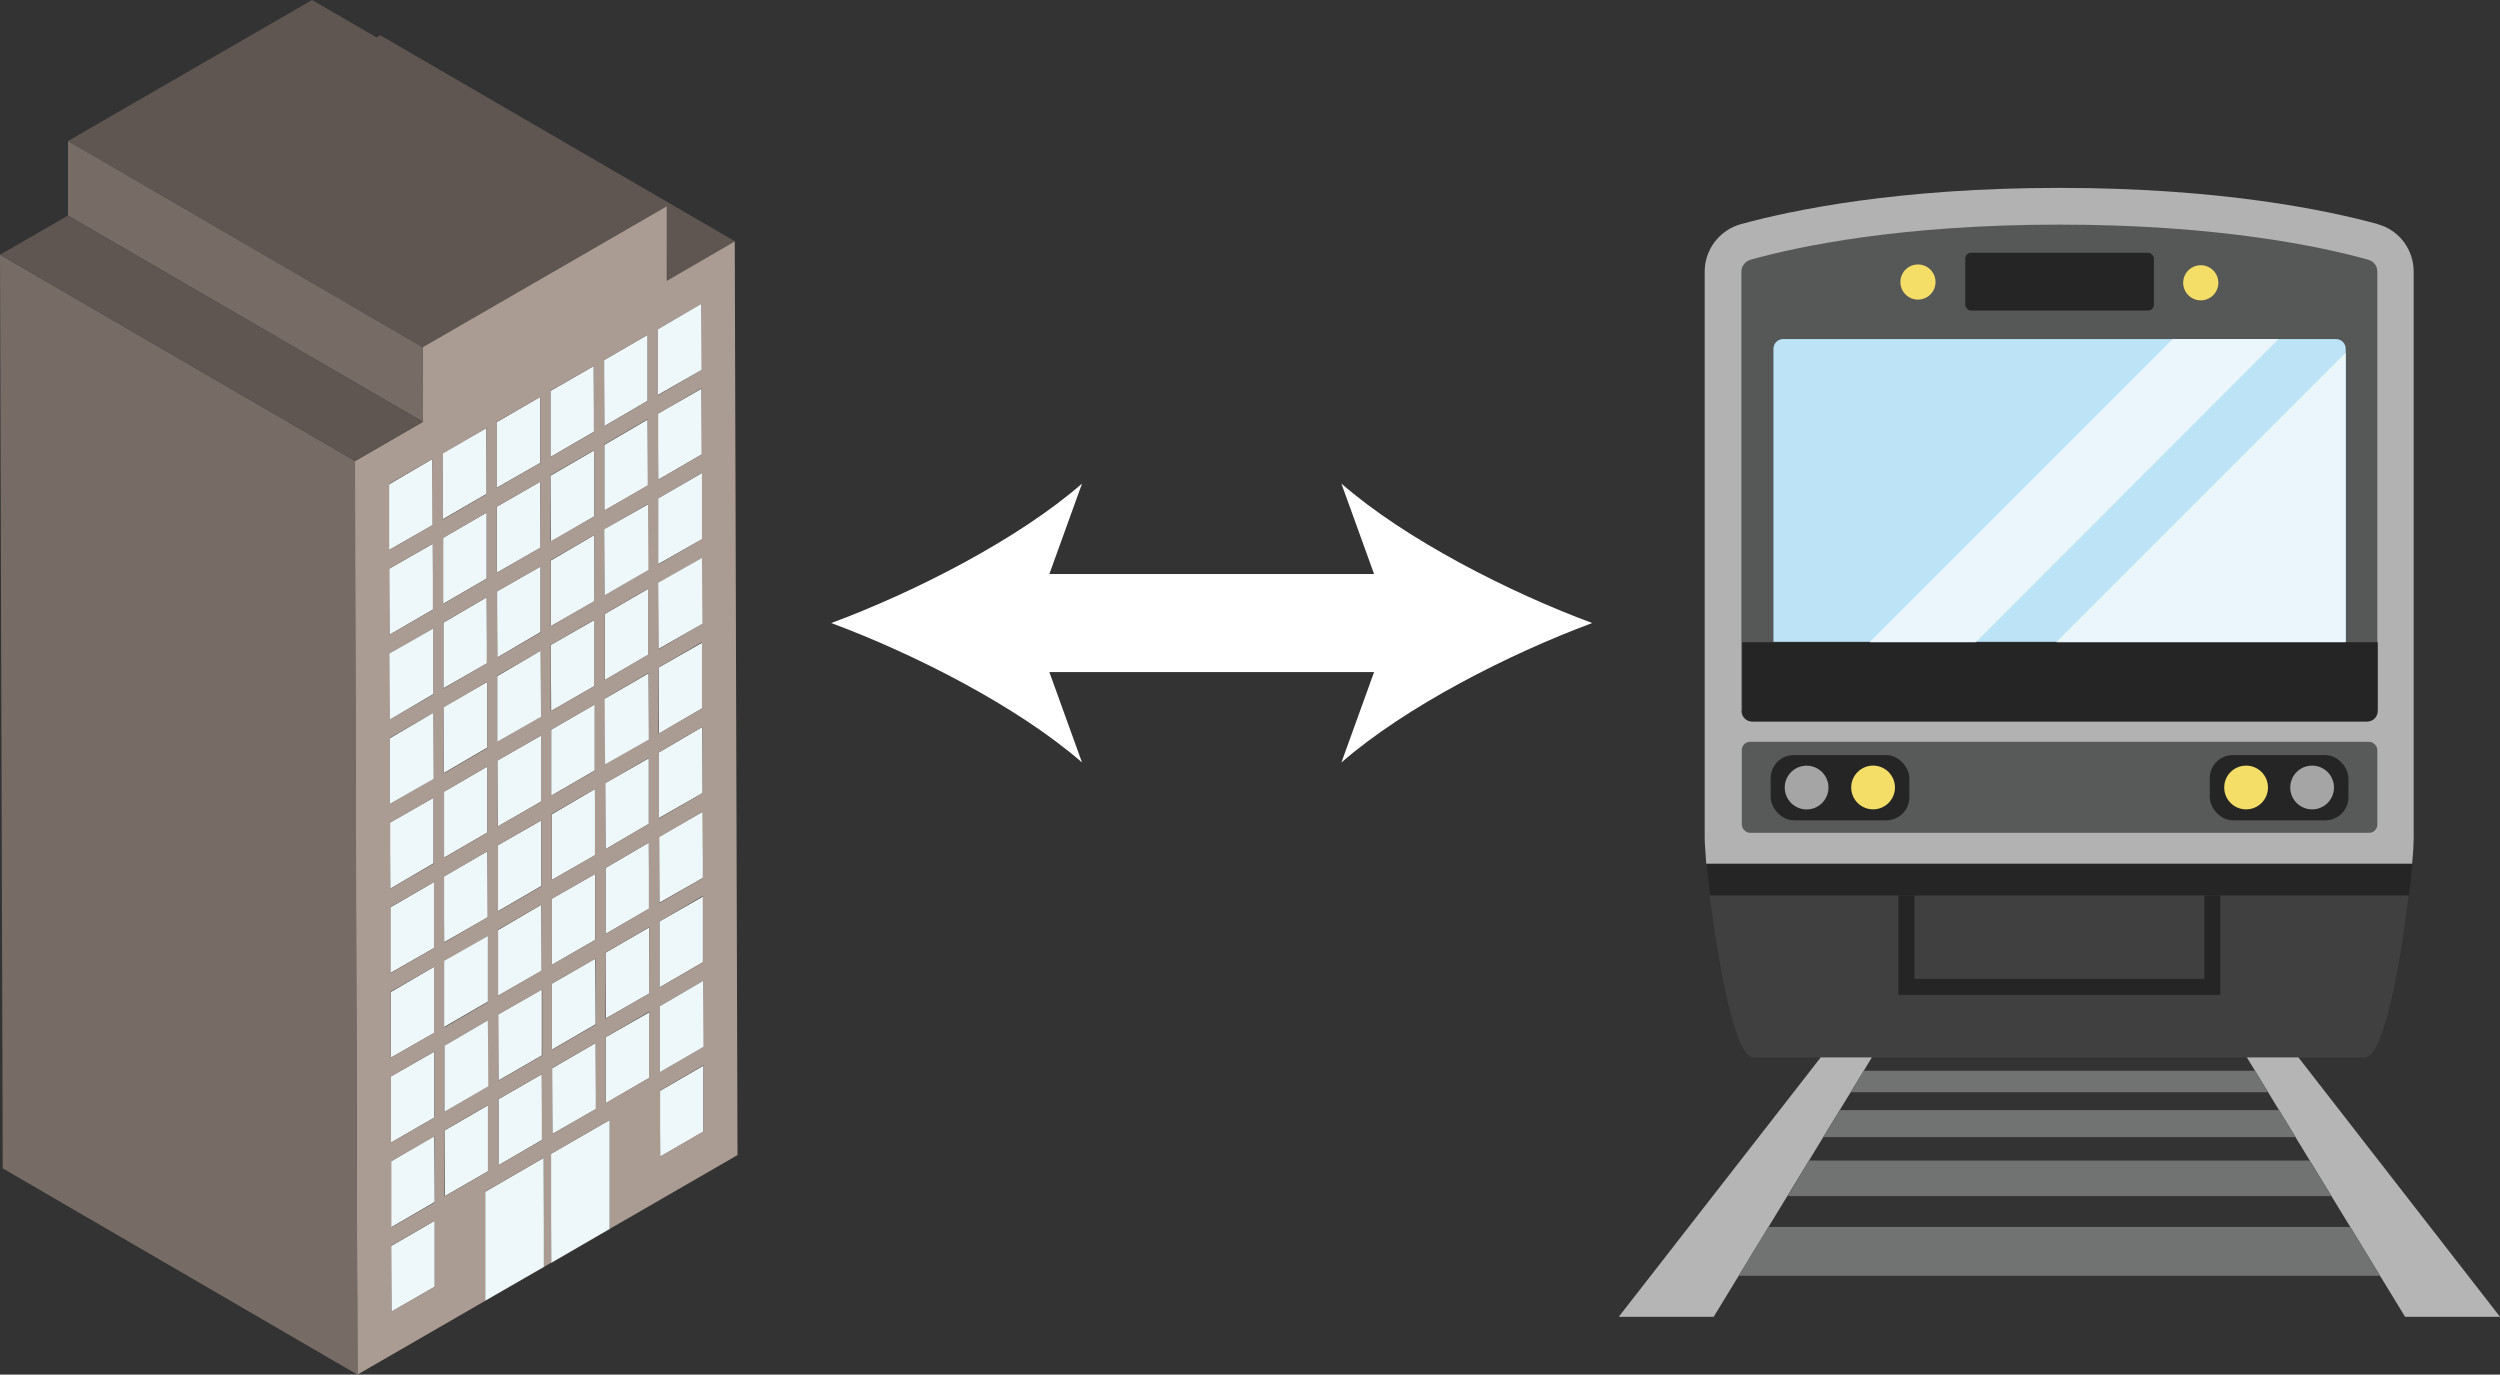<?xml version="1.0" encoding="UTF-8"?>
<svg id="_レイヤー_1" data-name="レイヤー_1" xmlns="http://www.w3.org/2000/svg" version="1.1" viewBox="0 0 640 351.9">
  <rect x="0" y="0" width="640" height="351.9" fill="#333333" stroke="none"/>
  <!-- Generator: Adobe Illustrator 29.0.0, SVG Export Plug-In . SVG Version: 2.1.0 Build 186)  -->
  <defs>
    <style>
      .st0 {
        fill: #ebf6fc;
      }

      .st1 {
        fill: #252525;
      }

      .st2 {
        fill: #bce3f6;
      }

      .st3 {
        fill: #f5de68;
      }

      .st4 {
        fill: #fff;
      }

      .st5 {
        fill: #b2b2b2;
      }

      .st6 {
        fill: #565757;
      }

      .st7 {
        fill: #eef7f9;
      }

      .st8 {
        fill: none;
        stroke: #fff;
        stroke-miterlimit: 10;
        stroke-width: 25.1px;
      }

      .st9 {
        fill: #585959;
      }

      .st10 {
        fill: #b6b5b5;
      }

      .st11 {
        fill: #858585;
      }

      .st12 {
        fill: #ab9c93;
      }

      .st13 {
        fill: #404041;
      }

      .st14 {
        fill: #766c65;
      }

      .st15 {
        fill: #a5a5a5;
      }

      .st16 {
        fill: #5f5652;
      }

      .st17 {
        fill: #717272;
      }
    </style>
  </defs>
  <g>
    <polygon class="st7" points="168.9 279.3 180.1 272.8 180.1 289.7 169 296.1 168.9 279.3"/>
    <polygon class="st14" points="180 251.1 180 251.1 180.1 268 180 251.1 180 251.1"/>
    <polygon class="st16" points="166.3 275.9 166.3 275.9 166.3 275.9 166.3 275.9"/>
    <polygon class="st11" points="168.9 257.6 180 251.1 180 251.1 168.9 257.6"/>
    <polygon class="st14" points="166.3 259.1 166.3 259.1 166.3 259.1 166.3 275.9 166.3 275.9 166.3 259.1"/>
    <polygon class="st7" points="141 295.4 156.1 286.7 156.1 314.6 141.1 323.3 141 295.4"/>
    <polygon class="st11" points="155.1 265.5 166.3 259.1 166.3 259.1 155.1 265.5"/>
    <polygon class="st7" points="155.1 265.5 166.3 259.1 166.3 275.9 166.3 275.9 155.1 282.4 155.1 265.5"/>
    <polygon class="st16" points="166.3 254.3 166.3 254.3 166.3 254.3 166.3 254.3"/>
    <polygon class="st7" points="168.8 252.8 168.8 235.9 180 229.5 180 246.3 168.8 252.8"/>
    <polygon class="st14" points="166.3 254.3 166.3 254.3 166.2 237.4 166.2 237.4 166.2 237.4 166.3 254.3"/>
    <polygon class="st7" points="124.2 305.1 139.2 296.4 139.3 324.3 124.2 333 124.2 305.1"/>
    <polygon class="st7" points="141.4 290.3 141.3 273.5 152.5 267 152.6 283.9 141.4 290.3"/>
    <polygon class="st16" points="141.3 268.7 141.3 268.7 152.5 262.2 141.3 268.7"/>
    <polygon class="st11" points="155 243.9 166.2 237.4 166.2 237.4 155 243.9"/>
    <polygon class="st7" points="166.2 237.4 166.3 254.3 166.3 254.3 155.1 260.7 155 243.9 166.2 237.4"/>
    <polygon class="st16" points="111.3 329.4 111.3 329.4 111.3 329.4 111.3 329.4"/>
    <polygon class="st7" points="168.8 231.1 168.7 214.2 179.9 207.8 180 224.7 168.8 231.1"/>
    <polygon class="st14" points="111.3 312.5 111.3 329.4 111.3 329.4 111.3 312.5"/>
    <polygon class="st7" points="127.6 298.3 127.6 281.4 138.7 275 138.8 291.8 127.6 298.3"/>
    <polygon class="st14" points="125 282.9 125 282.9 125 282.9 125 299.8 125 282.9"/>
    <polygon class="st16" points="127.6 276.6 127.6 276.6 138.7 270.2 127.6 276.6"/>
    <polygon class="st7" points="141.3 268.7 141.3 251.8 152.4 245.4 152.5 262.2 141.3 268.7"/>
    <polygon class="st7" points="100.1 319 111.3 312.5 111.3 329.4 111.3 329.4 100.2 335.8 100.1 319"/>
    <polygon class="st7" points="155 239.1 155 222.2 166.1 215.7 166.2 232.6 155 239.1"/>
    <polygon class="st11" points="113.8 289.4 125 282.9 125 282.9 113.8 289.4"/>
    <polygon class="st7" points="113.9 306.2 113.8 289.4 125 282.9 125 299.8 113.9 306.2"/>
    <polygon class="st7" points="168.7 209.4 168.7 192.6 179.8 186.1 179.9 203 168.7 209.4"/>
    <polygon class="st11" points="127.5 259.7 127.5 259.7 138.7 253.3 127.5 259.7"/>
    <polygon class="st7" points="127.6 276.6 127.5 259.7 138.7 253.3 138.7 270.2 127.6 276.6"/>
    <polygon class="st7" points="141.3 247 141.2 230.1 152.4 223.7 152.4 240.6 141.3 247"/>
    <polygon class="st7" points="111.2 290.8 111.3 307.7 100.1 314.2 100.1 297.3 111.2 290.8"/>
    <polygon class="st7" points="155 217.4 154.9 200.5 166.1 194.1 166.1 210.9 155 217.4"/>
    <polygon class="st7" points="168.7 187.8 168.6 170.9 179.8 164.5 179.8 181.3 168.7 187.8"/>
    <polygon class="st7" points="138.6 231.6 138.7 248.5 127.5 254.9 127.5 238.1 138.6 231.6"/>
    <polygon class="st7" points="141.2 225.3 141.2 208.5 152.3 202 152.4 218.9 141.2 225.3"/>
    <polygon class="st7" points="111.2 269.2 111.2 286.1 100.1 292.5 100 275.6 111.2 269.2"/>
    <polygon class="st7" points="138.6 210 138.6 226.8 127.4 233.3 127.4 216.4 138.6 210"/>
    <polygon class="st7" points="141.1 203.7 141.1 186.8 152.3 180.3 152.3 197.2 141.1 203.7"/>
    <polygon class="st7" points="111.1 247.5 111.2 264.4 100 270.8 100 254 111.1 247.5"/>
    <polygon class="st7" points="154.8 174.1 154.8 157.2 166 150.7 166 167.6 154.8 174.1"/>
    <polygon class="st7" points="124.8 217.9 124.9 234.8 113.7 241.2 113.6 224.4 124.8 217.9"/>
    <polygon class="st7" points="138.5 188.3 138.5 205.2 127.4 211.6 127.3 194.7 138.5 188.3"/>
    <polygon class="st16" points="138.5 183.5 127.3 189.9 127.3 189.9 138.5 183.5"/>
    <polygon class="st7" points="141.1 182 141 165.1 152.2 158.7 152.2 175.6 141.1 182"/>
    <polygon class="st7" points="111.1 225.8 111.1 242.7 99.9 249.1 99.9 232.3 111.1 225.8"/>
    <polygon class="st16" points="141 160.3 141 160.3 152.2 153.9 141 160.3"/>
    <polygon class="st7" points="124.8 196.2 124.8 213.1 113.6 219.6 113.6 202.7 124.8 196.2"/>
    <polygon class="st7" points="168.5 122.8 168.4 105.9 179.6 99.5 179.7 116.3 168.5 122.8"/>
    <polygon class="st16" points="138.4 161.8 127.3 168.3 127.3 168.3 138.4 161.8"/>
    <polygon class="st7" points="141 160.3 141 143.5 152.1 137 152.2 153.9 141 160.3"/>
    <polygon class="st7" points="111 204.2 111 221 99.9 227.5 99.8 210.6 111 204.2"/>
    <polygon class="st16" points="152.1 132.2 152.1 132.2 152.1 132.2 152.1 132.2"/>
    <polygon class="st7" points="154.7 130.7 154.7 113.9 165.8 107.4 165.9 124.3 154.7 130.7"/>
    <polygon class="st14" points="152.1 115.3 152.1 132.2 152.1 132.2 152.1 115.3"/>
    <polygon class="st7" points="124.7 174.6 124.7 191.4 113.6 197.9 113.5 181 124.7 174.6"/>
    <polygon class="st7" points="138.4 145 138.4 161.8 127.3 168.3 127.2 151.4 138.4 145"/>
    <polygon class="st16" points="170.7 52.8 108.2 88.9 17.4 36.1 79.9 0 96.4 9.6 97.3 9 188.2 61.8 170.8 71.9 170.7 52.8"/>
    <polygon class="st7" points="152.1 115.3 152.1 132.2 152.1 132.2 141 138.7 140.9 121.8 152.1 115.3"/>
    <polygon class="st7" points="165.8 102.6 154.7 109.1 154.6 92.2 165.8 85.7 165.8 102.6"/>
    <polygon class="st7" points="124.6 152.9 124.7 169.8 113.5 176.2 113.5 159.4 124.6 152.9"/>
    <polygon class="st11" points="138.3 123.3 127.2 129.7 127.2 129.7 138.3 123.3"/>
    <polygon class="st7" points="138.3 123.3 138.4 140.2 127.2 146.6 127.2 129.7 138.3 123.3"/>
    <polygon class="st7" points="152.1 110.5 140.9 117 140.9 100.1 152 93.7 152.1 110.5"/>
    <polygon class="st7" points="124.6 131.2 124.6 148.1 113.4 154.6 113.4 137.7 124.6 131.2"/>
    <polygon class="st11" points="127.1 108.1 127.1 108.1 138.3 101.6 127.1 108.1"/>
    <polygon class="st7" points="138.3 118.5 127.1 124.9 127.1 108.1 138.3 101.6 138.3 118.5"/>
    <polygon class="st7" points="110.8 139.2 110.9 156 99.7 162.5 99.6 145.6 110.8 139.2"/>
    <polygon class="st7" points="124.6 126.4 113.4 132.9 113.3 116 124.5 109.6 124.6 126.4"/>
    <polygon class="st7" points="110.8 134.4 99.6 140.8 99.6 124 110.7 117.5 110.8 134.4"/>
    <path class="st12" d="M91.5,351.9l97.3-56.2-.7-233.9-17.4,10.1v-19.1c0,0-62.5,36.1-62.5,36.1v19.1c0,0-17.4,10.1-17.4,10.1l.7,233.9ZM100.1,297.3l11.2-6.4v16.9s-11.1,6.4-11.1,6.4v-16.9ZM127.6,298.3v-16.9s11.1-6.4,11.1-6.4v16.9s-11.1,6.4-11.1,6.4ZM155.1,282.4v-16.9s11.1-6.5,11.1-6.5h0v16.9h0l-11.2,6.5ZM155,239.1v-16.9s11.1-6.5,11.1-6.5v16.9c0,0-11.1,6.5-11.1,6.5ZM155,217.4v-16.9s11.1-6.5,11.1-6.5v16.9c0,0-11.1,6.5-11.1,6.5ZM154.9,195.7v-16.9s11.1-6.5,11.1-6.5v16.9s-11.1,6.5-11.1,6.5ZM154.8,174.1v-16.9s11.1-6.5,11.1-6.5v16.9s-11.1,6.5-11.1,6.5ZM154.8,152.4v-16.9s11.1-6.5,11.1-6.5v16.9s-11.1,6.5-11.1,6.5ZM154.7,130.7v-16.9s11.1-6.5,11.1-6.5v16.9c0,0-11.1,6.5-11.1,6.5ZM152.1,115.3v16.9h0l-11.2,6.4v-16.9c0,0,11.1-6.4,11.1-6.4ZM138.3,123.3v16.9s-11.1,6.4-11.1,6.4v-16.9c0,0,0,0,0,0l11.2-6.4ZM124.6,131.2v16.9c0,0-11.1,6.5-11.1,6.5v-16.9c0,0,11.1-6.5,11.1-6.5ZM124.6,152.9v16.9c0,0-11.1,6.5-11.1,6.5v-16.9s11.1-6.5,11.1-6.5ZM124.7,174.6v16.9s-11.1,6.5-11.1,6.5v-16.9s11.1-6.5,11.1-6.5ZM124.8,196.2v16.9s-11.1,6.5-11.1,6.5v-16.9s11.1-6.5,11.1-6.5ZM124.8,217.9v16.9s-11.1,6.5-11.1,6.5v-16.9c0,0,11.1-6.5,11.1-6.5ZM124.9,239.6v16.9s-11.1,6.5-11.1,6.5v-16.9c0,0,11.1-6.5,11.1-6.5ZM124.9,261.2v16.9c0,0-11.1,6.5-11.1,6.5v-16.9s11.1-6.5,11.1-6.5ZM141.3,268.7h0s0-16.9,0-16.9l11.2-6.4v16.9s-11.1,6.4-11.1,6.4ZM141.3,247v-16.9c0,0,11.1-6.4,11.1-6.4v16.9s-11.1,6.4-11.1,6.4ZM141.2,225.3v-16.9s11.1-6.4,11.1-6.4v16.9c0,0-11.1,6.4-11.1,6.4ZM141.1,203.7v-16.9s11.1-6.4,11.1-6.4v16.9c0,0-11.1,6.4-11.1,6.4ZM152.2,175.6l-11.2,6.4v-16.9s11.1-6.4,11.1-6.4v16.9ZM141,160.3h0v-16.9s11.1-6.4,11.1-6.4v16.9s-11.1,6.4-11.1,6.4ZM138.4,166.6v16.9s-11.1,6.4-11.1,6.4h0s0,0,0,0v-16.9s11.1-6.4,11.1-6.4ZM138.5,188.3v16.9s-11.1,6.4-11.1,6.4v-16.9s11.1-6.4,11.1-6.4ZM138.6,210v16.9c0,0-11.1,6.4-11.1,6.4v-16.9s11.1-6.4,11.1-6.4ZM138.6,231.6v16.9s-11.1,6.4-11.1,6.4v-16.9c0,0,11.1-6.4,11.1-6.4ZM138.4,145v16.9s-11.1,6.4-11.1,6.4h0v-16.9s11.1-6.4,11.1-6.4ZM127.6,276.6h0s0-16.9,0-16.9h0l11.2-6.4v16.9s-11.1,6.4-11.1,6.4ZM166.2,237.4v16.9h0l-11.2,6.5v-16.9s11.1-6.5,11.1-6.5h0ZM141.4,290.3v-16.9s11.1-6.4,11.1-6.4v16.9s-11.1,6.4-11.1,6.4ZM125,299.8l-11.2,6.5v-16.9s11.1-6.5,11.1-6.5h0v16.9ZM111.2,269.2v16.9s-11.1,6.4-11.1,6.4v-16.9c0,0,11.1-6.4,11.1-6.4ZM111.1,247.5v16.9c0,0-11.1,6.4-11.1,6.4v-16.9s11.1-6.4,11.1-6.4ZM111.1,225.8v16.9s-11.1,6.4-11.1,6.4v-16.9s11.1-6.4,11.1-6.4ZM111,204.2v16.9s-11.1,6.4-11.1,6.4v-16.9s11.1-6.4,11.1-6.4ZM110.9,182.5v16.9s-11.1,6.4-11.1,6.4v-16.9c0,0,11.1-6.4,11.1-6.4ZM110.9,160.9v16.9s-11.1,6.4-11.1,6.4v-16.9c0,0,11.1-6.4,11.1-6.4ZM110.8,139.2v16.9c0,0-11.1,6.4-11.1,6.4v-16.9s11.1-6.4,11.1-6.4ZM110.7,117.5v16.9s-11.1,6.4-11.1,6.4v-16.9s11.1-6.4,11.1-6.4ZM124.5,109.6v16.9s-11.1,6.5-11.1,6.5v-16.9c0,0,11.1-6.5,11.1-6.5ZM138.3,101.6v16.9s-11.1,6.4-11.1,6.4v-16.9s0,0,0,0l11.2-6.4ZM152,93.7v16.9c0,0-11.1,6.4-11.1,6.4v-16.9s11.1-6.4,11.1-6.4ZM165.8,85.7v16.9c0,0-11.1,6.5-11.1,6.5v-16.9s11.1-6.5,11.1-6.5ZM179.6,94.7l-11.2,6.5v-16.9c0,0,11.1-6.5,11.1-6.5v16.9ZM179.7,116.3l-11.2,6.5v-16.9s11.1-6.5,11.1-6.5v16.9ZM179.7,138l-11.2,6.5v-16.9s11.1-6.5,11.1-6.5v16.9ZM179.8,159.7l-11.2,6.5v-16.9s11.1-6.5,11.1-6.5v16.9ZM179.8,181.3l-11.2,6.5v-16.9c0,0,11.1-6.5,11.1-6.5v16.9ZM179.9,203l-11.2,6.5v-16.9s11.1-6.5,11.1-6.5v16.9ZM180,224.7l-11.2,6.5v-16.9s11.1-6.5,11.1-6.5v16.9ZM180,246.3l-11.2,6.5v-16.9s11.1-6.5,11.1-6.5v16.9ZM180.1,268l-11.2,6.5v-16.9s11.1-6.5,11.1-6.5h0v16.9ZM169,296.1v-16.9c0,0,11.1-6.5,11.1-6.5v16.9s-11.1,6.5-11.1,6.5ZM141.1,323.3v-27.9c0,0,15-8.7,15-8.7v27.9c0,0-15,8.7-15,8.7ZM124.2,333v-27.9c0,0,15-8.7,15-8.7v27.9c0,0-15,8.7-15,8.7ZM100.2,335.8v-16.9c0,0,11.1-6.4,11.1-6.4v16.9h0l-11.2,6.4Z"/>
    <polygon class="st7" points="168.9 274.5 168.9 257.6 180 251.1 180.1 268 168.9 274.5"/>
    <polygon class="st7" points="124.9 261.2 125 278.1 113.8 284.6 113.8 267.7 124.9 261.2"/>
    <polygon class="st7" points="154.9 195.7 154.8 178.9 166 172.4 166.1 189.3 154.9 195.7"/>
    <polygon class="st7" points="124.9 239.6 124.9 256.4 113.7 262.9 113.7 246 124.9 239.6"/>
    <polygon class="st7" points="168.6 166.1 168.5 149.2 179.7 142.8 179.8 159.7 168.6 166.1"/>
    <polygon class="st7" points="168.5 144.4 168.5 127.6 179.7 121.1 179.7 138 168.5 144.4"/>
    <polygon class="st7" points="154.8 152.4 154.7 135.5 165.9 129.1 166 145.9 154.8 152.4"/>
    <polygon class="st7" points="138.4 166.6 138.5 183.5 127.3 189.9 127.3 189.9 127.3 173.1 138.4 166.6"/>
    <polygon class="st7" points="168.4 101.1 168.4 84.3 179.5 77.8 179.6 94.7 168.4 101.1"/>
    <polygon class="st7" points="110.9 182.5 111 199.4 99.8 205.8 99.8 189 110.9 182.5"/>
    <polygon class="st7" points="110.9 160.9 110.9 177.7 99.8 184.2 99.7 167.3 110.9 160.9"/>
    <polygon class="st14" points="108.2 88.9 108.3 108 17.4 55.2 17.4 36.1 108.2 88.9"/>
    <polygon class="st14" points="90.9 118 91.5 351.9 .7 299.1 0 65.2 90.9 118"/>
    <polygon class="st16" points="108.3 108 90.9 118 0 65.2 17.4 55.2 108.3 108"/>
  </g>
  <g>
    <line class="st8" x1="258.1" y1="159.5" x2="362.2" y2="159.5"/>
    <path class="st4" d="M212.8,159.5c21.3,7.9,47.8,21.4,64.2,35.7l-12.9-35.7,12.9-35.7c-16.4,14.3-42.9,27.8-64.2,35.7Z"/>
    <path class="st4" d="M407.6,159.5c-21.3,7.9-47.8,21.4-64.2,35.7l12.9-35.7-12.9-35.7c16.4,14.3,42.9,27.8,64.2,35.7Z"/>
  </g>
  <g>
    <path class="st5" d="M608.8,57.4c-13.1-3.6-40.3-9.3-81.6-9.3s-68.5,5.7-81.6,9.3c-5.4,1.5-9.2,6.5-9.2,12.1v145.2c0,1.1.2,3.4.4,6.4h180.7c.3-3,.4-5.3.4-6.4V69.5c0-5.6-3.7-10.6-9.2-12.1Z"/>
    <path class="st13" d="M449,270.7h156.4c4.9,0,9.2-24.6,11.2-41.5h-178.9c2.1,16.8,6.3,41.5,11.2,41.5Z"/>
    <polygon class="st1" points="437.8 229.2 486 229.2 490.1 229.2 564.3 229.2 568.4 229.2 616.7 229.2 617.6 221.2 436.9 221.2 437.8 229.2"/>
    <rect class="st9" x="445.9" y="189.9" width="162.7" height="23.3" rx="2.1" ry="2.1"/>
    <path class="st6" d="M606.3,66.5c-12.1-3.4-38.5-9-79.1-9s-67,5.6-79.1,9c-1.3.4-2.3,1.6-2.3,3v112.5c0,1.5,1.2,2.7,2.7,2.7h157.4c1.5,0,2.7-1.2,2.7-2.7v-112.5c0-1.4-.9-2.6-2.3-3Z"/>
    <rect class="st1" x="503.1" y="64.7" width="48.3" height="14.8" rx="1.5" ry="1.5"/>
    <polygon class="st10" points="414.4 337.1 438.7 337.1 479.2 270.7 466.1 270.7 414.4 337.1"/>
    <polygon class="st10" points="575.2 270.7 615.7 337.1 640 337.1 588.4 270.7 575.2 270.7"/>
    <polygon class="st17" points="477.1 274.1 473.8 279.6 580.6 279.6 577.3 274.1 477.1 274.1"/>
    <polygon class="st17" points="471 284.2 466.8 291.1 587.7 291.1 583.5 284.2 471 284.2"/>
    <polygon class="st17" points="463.1 297.1 457.6 306.2 596.9 306.2 591.3 297.1 463.1 297.1"/>
    <polygon class="st17" points="452.7 314.1 445.1 326.6 609.3 326.6 601.7 314.1 452.7 314.1"/>
    <rect class="st1" x="565.7" y="193.3" width="35.5" height="16.7" rx="5.9" ry="5.9"/>
    <path class="st15" d="M591.9,196c-3.1,0-5.6,2.5-5.6,5.6s2.5,5.6,5.6,5.6,5.6-2.5,5.6-5.6-2.5-5.6-5.6-5.6Z"/>
    <path class="st3" d="M575,196c-3.1,0-5.6,2.5-5.6,5.6s2.5,5.6,5.6,5.6,5.6-2.5,5.6-5.6-2.5-5.6-5.6-5.6Z"/>
    <rect class="st1" x="453.3" y="193.3" width="35.5" height="16.7" rx="5.9" ry="5.9"/>
    <circle class="st15" cx="462.5" cy="201.6" r="5.6" transform="translate(-7.1 386.1) rotate(-45)"/>
    <circle class="st3" cx="479.5" cy="201.6" r="5.6" transform="translate(-2.1 398.1) rotate(-45)"/>
    <path class="st1" d="M445.9,182c0,1.5,1.2,2.7,2.7,2.7h157.4c1.5,0,2.7-1.2,2.7-2.7v-17.6h-162.7v17.6Z"/>
    <polygon class="st1" points="564.3 250.6 490.1 250.6 490.1 229.2 486 229.2 486 254.7 568.4 254.7 568.4 229.2 564.3 229.2 564.3 250.6"/>
    <path class="st2" d="M598,86.8h-141.5c-1.4,0-2.5,1.1-2.5,2.5v75h146.5v-75c0-1.4-1.1-2.5-2.5-2.5Z"/>
    <polygon class="st0" points="478.6 164.4 505.8 164.4 583.3 86.8 556.2 86.8 478.6 164.4"/>
    <polygon class="st0" points="600.5 164.4 600.5 90.3 526.4 164.4 600.5 164.4"/>
    <circle class="st3" cx="563.4" cy="72.2" r="4.5" transform="translate(-4.3 91.2) rotate(-9.2)"/>
    <circle class="st3" cx="491" cy="72.2" r="4.5"/>
  </g>
</svg>